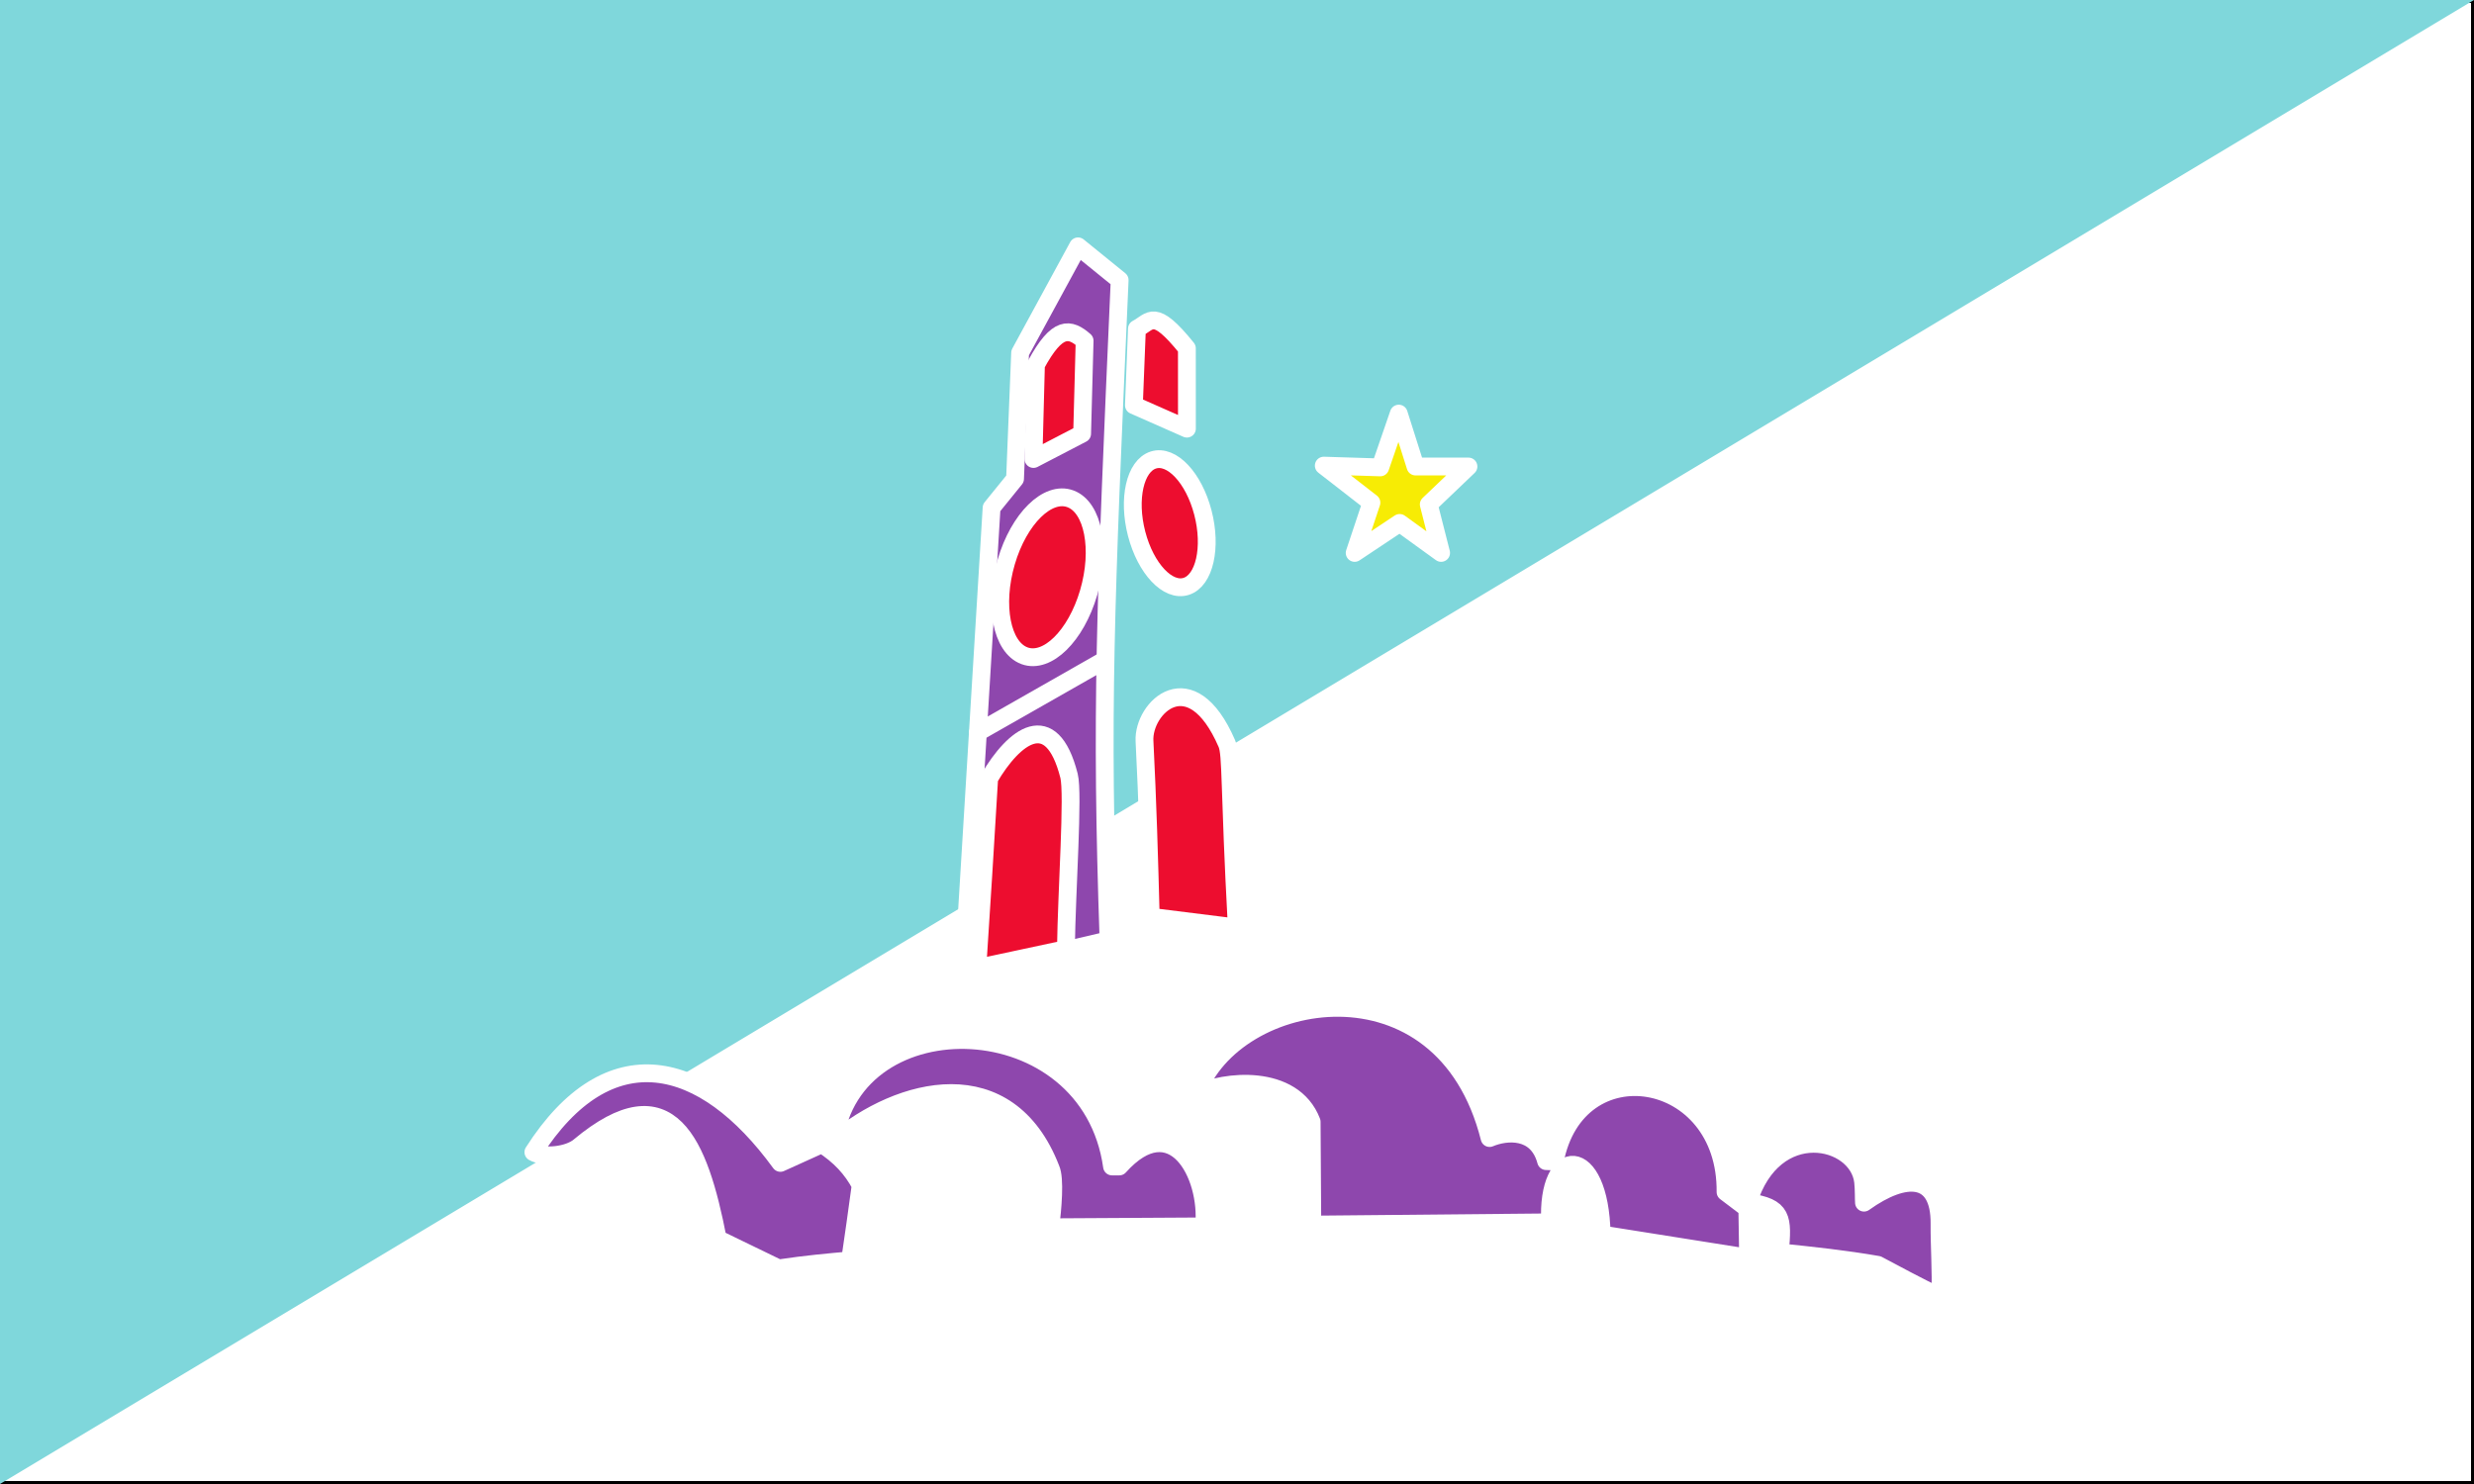 <?xml version="1.0" encoding="utf-8"?><!DOCTYPE svg PUBLIC "-//W3C//DTD SVG 1.1//EN" "http://www.w3.org/Graphics/SVG/1.1/DTD/svg11.dtd"><svg viewBox="0 0 833.333 500" xmlns="http://www.w3.org/2000/svg"><rect x="0" y="0" width="833.333" height="500" fill="#333333" stroke="none"/><g><path d="m.5.5v499h832.333v-499z" fill="#fff" stroke="#000"/><path d="m0 0v500l833.333-500z" fill="#7fd7db"/></g><g stroke="#fff" stroke-linecap="round" stroke-linejoin="round" stroke-width="6"><path d="m445.9 156.883 19.017.594 6.24-18.12 5.646 17.823h17.828l-13.371 12.773 4.16 16.338-13.965-10.1-15.154 10.1 5.646-16.932z" fill="#f7ec04"/><path d="m324.423 328.239 9.581-157.163 7.9-9.744 1.711-42.459 19.509-35.873 14.016 11.375c-4.904 111.228-6.388 145.583-3.74 222.415z" fill="#8e47ad"/><path d="m348.951 122.906-.84 31.742 16.388-8.521.84-31.316c-4.987-4.343-9.178-5.244-16.388 8.095z" fill="#ed0d2f"/><path d="m360.571 168.067c7.667 2.858 10.41 17.009 6.128 31.608-4.282 14.599-13.968 24.116-21.635 21.258-7.667-2.858-10.41-17.009-6.128-31.608 4.282-14.599 13.968-24.116 21.635-21.258z" fill="#ed0d2f"/><path d="m329.423 246.726 42.83-24.394" fill="none"/><path d="m329.201 326.141c1.331-20.62 2.661-41.019 3.992-63.91 8.338-14.239 20.961-24.181 26.894-.852 1.538 6.049-.768 38.106-1.05 58.372z" fill="#ed0d2f"/><path d="m381.938 136.54 1.02-25.777c4.69-2.452 5.702-7.214 16.828 6.604l.011 27.055z" fill="#ed0d2f"/><path d="m405.178 172.71c3.056 11.754.537 22.881-5.626 24.853-6.163 1.972-13.637-5.959-16.692-17.713-3.056-11.754-.537-22.881 5.626-24.853 6.163-1.972 13.637 5.959 16.692 17.713z" fill="#ed0d2f"/><path d="m387.611 308.885c-.502-19.54-1.085-39.123-2.101-59.224-.568-11.234 15.633-27.077 27.734.852 1.616 3.73.77 14.273 3.362 61.993z" fill="#ed0d2f"/><path d="m179.666 388.193c25.294-39.574 57.209-32.08 83.198 3.615l13.965-6.327c6.125 3.975 10.115 8.279 13.074 13.859-1.188 8.751-2.377 17.352-3.566 25.307-7.298.659-14.463 1.273-24.068 2.712l-20.502-9.942c-6.231-32.137-16.052-56.705-46.657-31.136-3.745 3.129-12.07 3.861-15.445 1.912z" fill="#8e47ad"/><path d="m280.972 384.673c6.215-47.882 85.946-46.032 93.599 8.341h2.445c17.935-20.005 30.279 2.55 28.576 20.186l-51.803.301c.759-6.226 1.696-16.362.153-19.712-14.372-36.984-50.675-28-72.969-9.116z" fill="#8e47ad"/><path d="m403.113 368.593c12.31-34.73 82.914-47.615 98.632 14.841 5.607-2.372 16.068-3.275 19.034 7.772l2.921.112c7.31-38.665 57.933-30.479 57.525 10.305l7.335 5.552.263 16.57-49.325-7.833c-.542-30.974-18.701-30.238-17.361-4.072l-80.1.758-.221-34.647c-6.33-16.457-29.669-13.975-38.704-9.357z" fill="#8e47ad"/><path d="m588.823 405.065c8.714-28.378 37.035-21.803 38.738-6.929.293 2.557.198 6.074.297 7.068 13.949-9.984 25.572-9.727 25.444 7.092-.058 7.622.565 15.194.297 24.705-8.228-3.852-15.233-7.793-21.097-10.846-10.994-1.915-21.988-3.091-32.982-4.218 1.075-11.625 1.004-15.288-10.697-16.872z" fill="#8e47ad"/></g></svg>